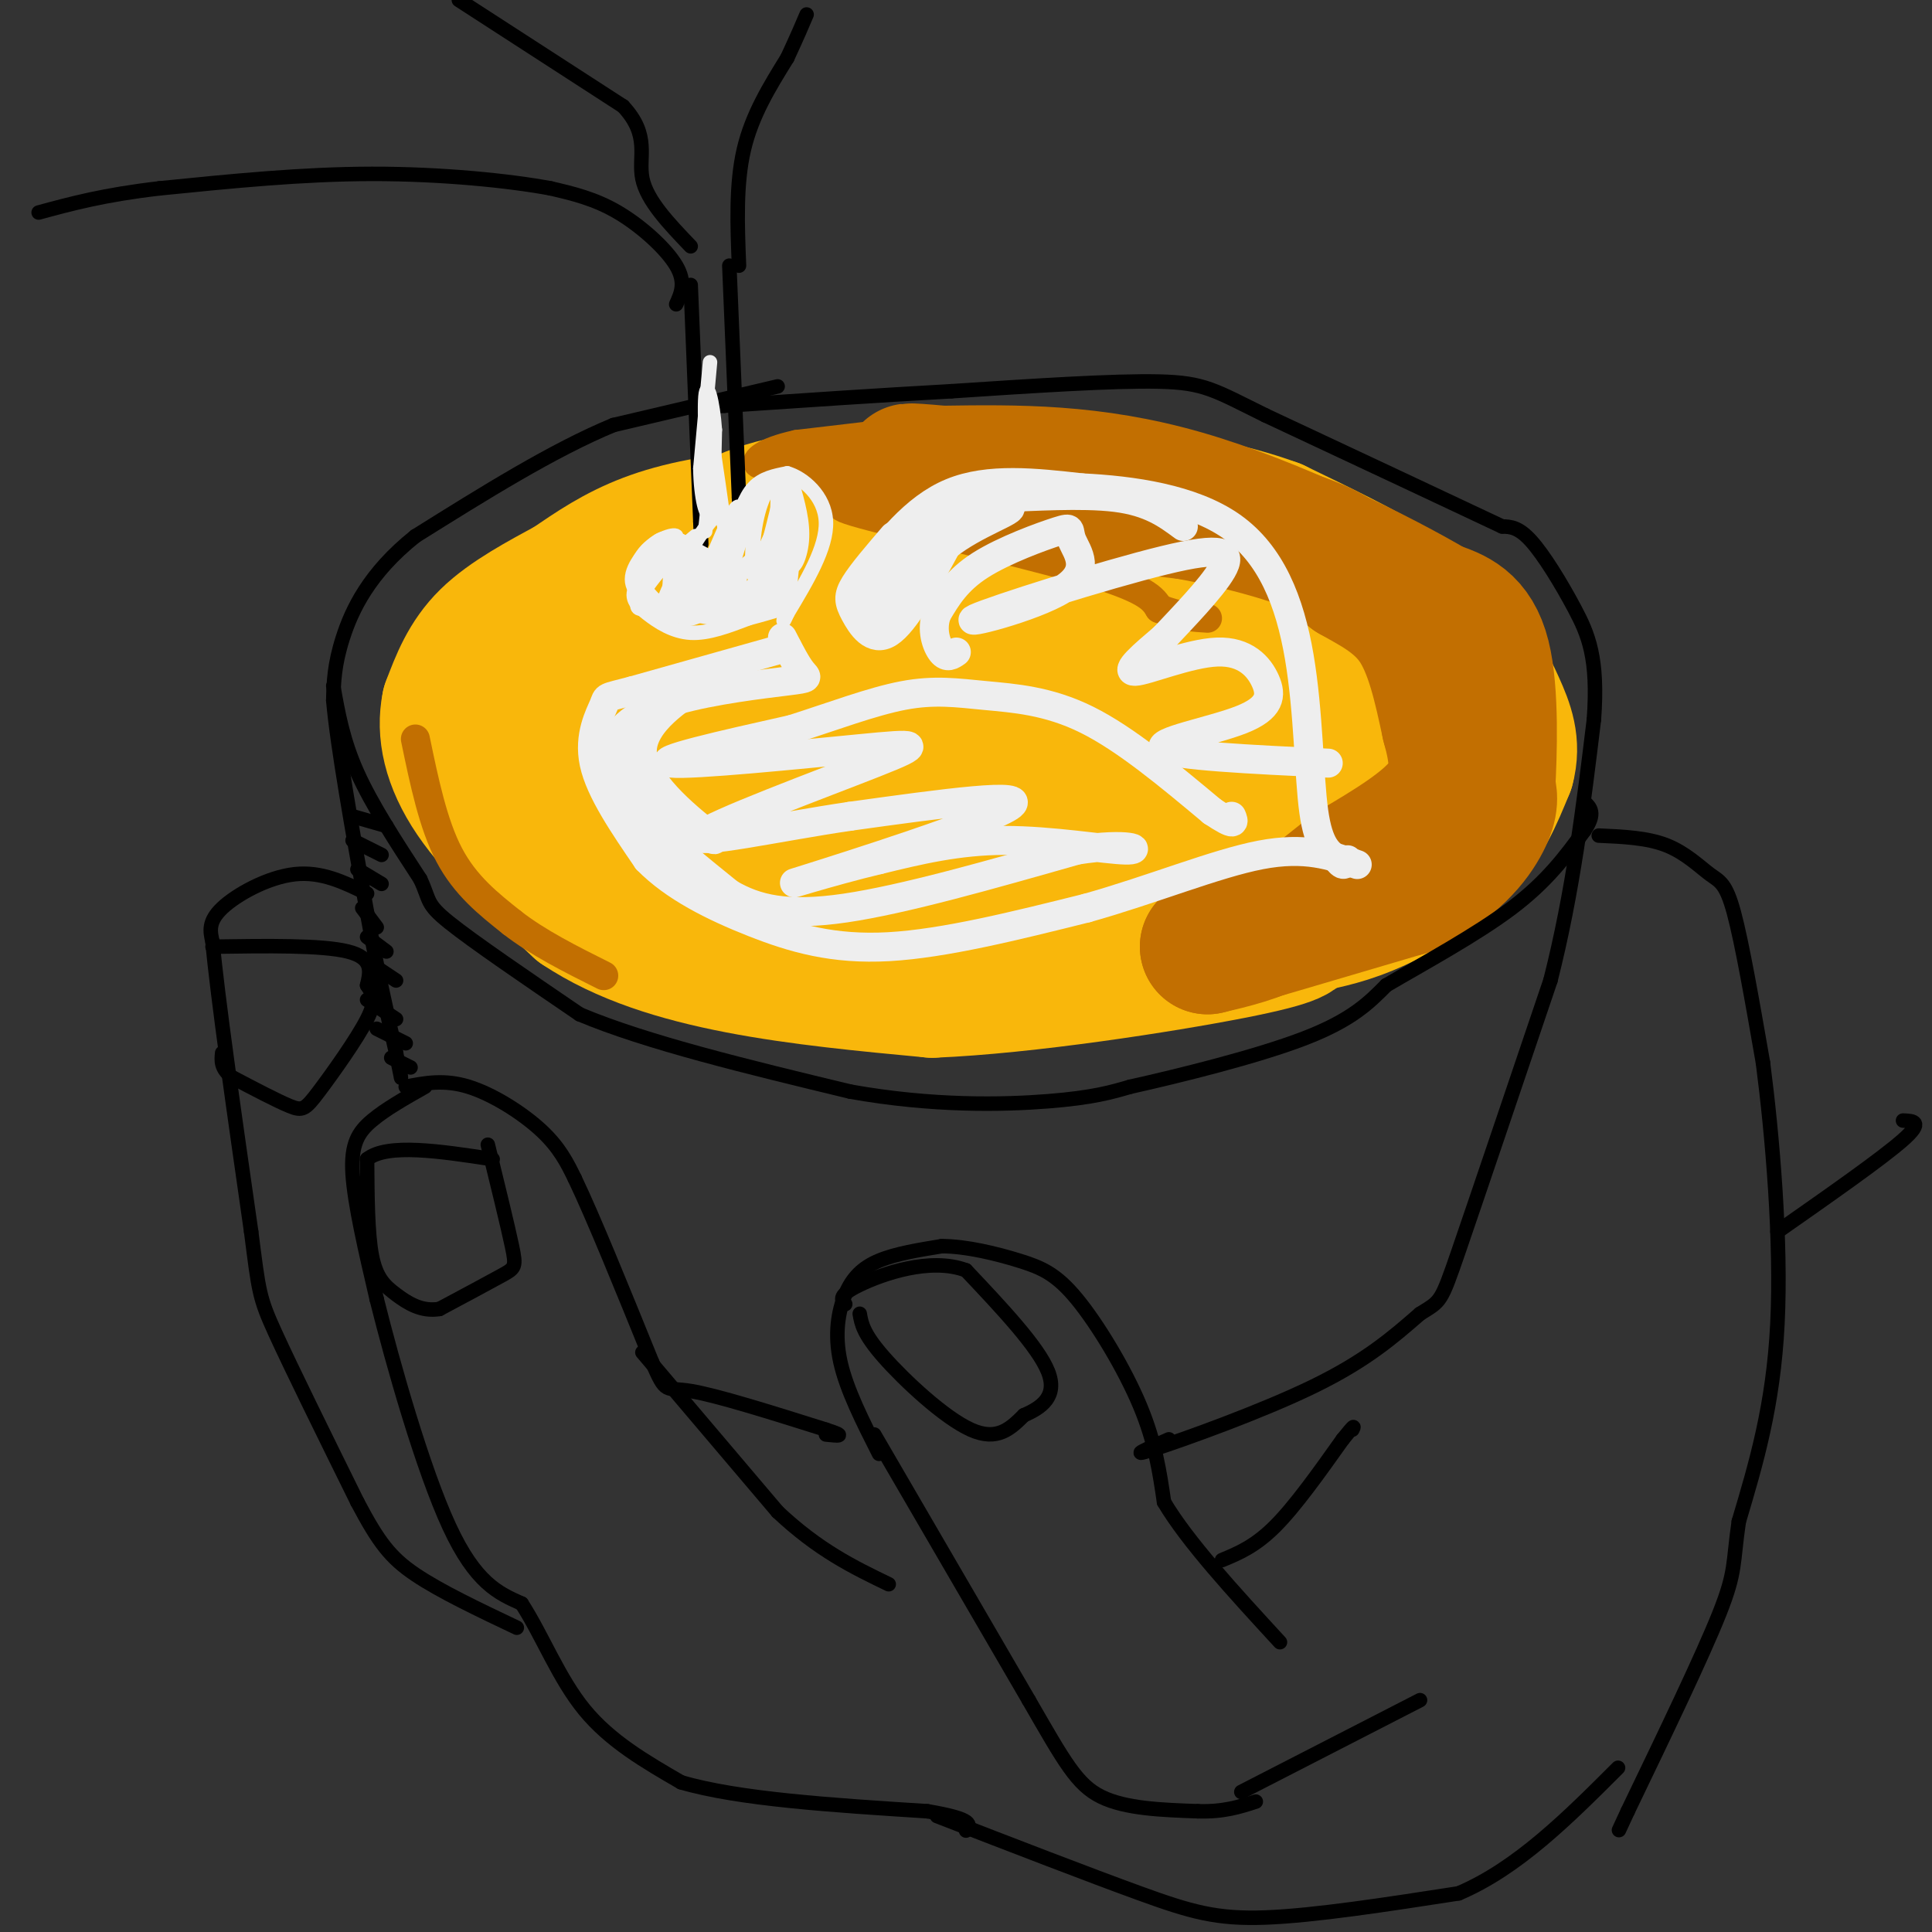 <svg viewBox='0 0 400 400' version='1.1' xmlns='http://www.w3.org/2000/svg' xmlns:xlink='http://www.w3.org/1999/xlink'><rect x="0" y="0" width="400" height="400" fill="#333333" stroke="none"/><g fill='none' stroke='#F9B70B' stroke-width='28' stroke-linecap='round' stroke-linejoin='round'><path d='M206,106c0.000,0.000 -45.000,1.000 -45,1'/><path d='M161,107c-12.289,0.867 -20.511,2.533 -27,5c-6.489,2.467 -11.244,5.733 -16,9'/><path d='M118,121c-5.911,3.222 -12.689,6.778 -17,11c-4.311,4.222 -6.156,9.111 -8,14'/><path d='M93,146c-1.111,5.378 0.111,11.822 5,19c4.889,7.178 13.444,15.089 22,23'/><path d='M120,188c8.978,6.022 20.422,9.578 33,12c12.578,2.422 26.289,3.711 40,5'/><path d='M193,205c19.378,-0.778 47.822,-5.222 62,-8c14.178,-2.778 14.089,-3.889 14,-5'/><path d='M269,192c4.321,-1.167 8.125,-1.583 14,-4c5.875,-2.417 13.821,-6.833 19,-12c5.179,-5.167 7.589,-11.083 10,-17'/><path d='M312,159c1.375,-4.997 -0.188,-8.989 -2,-13c-1.812,-4.011 -3.872,-8.041 -7,-12c-3.128,-3.959 -7.322,-7.845 -14,-12c-6.678,-4.155 -15.839,-8.577 -25,-13'/><path d='M264,109c-9.772,-3.561 -21.702,-5.965 -39,-7c-17.298,-1.035 -39.965,-0.702 -54,1c-14.035,1.702 -19.439,4.772 -25,9c-5.561,4.228 -11.281,9.614 -17,15'/><path d='M129,127c-4.196,7.026 -6.185,17.091 -5,21c1.185,3.909 5.546,1.663 15,-4c9.454,-5.663 24.001,-14.744 30,-20c5.999,-5.256 3.448,-6.689 -4,-6c-7.448,0.689 -19.794,3.500 -29,8c-9.206,4.500 -15.274,10.688 -20,16c-4.726,5.312 -8.112,9.746 -5,12c3.112,2.254 12.721,2.326 22,1c9.279,-1.326 18.229,-4.049 27,-9c8.771,-4.951 17.363,-12.129 21,-17c3.637,-4.871 2.318,-7.436 1,-10'/><path d='M182,119c-2.028,-2.384 -7.598,-3.343 -16,-1c-8.402,2.343 -19.636,7.986 -27,12c-7.364,4.014 -10.860,6.397 -14,11c-3.140,4.603 -5.926,11.427 -6,15c-0.074,3.573 2.563,3.896 4,5c1.437,1.104 1.672,2.989 10,2c8.328,-0.989 24.747,-4.853 37,-9c12.253,-4.147 20.339,-8.576 28,-15c7.661,-6.424 14.896,-14.842 18,-19c3.104,-4.158 2.078,-4.056 1,-5c-1.078,-0.944 -2.208,-2.933 -4,-4c-1.792,-1.067 -4.245,-1.214 -10,0c-5.755,1.214 -14.810,3.787 -26,11c-11.190,7.213 -24.513,19.067 -32,28c-7.487,8.933 -9.136,14.946 -9,18c0.136,3.054 2.057,3.148 8,3c5.943,-0.148 15.908,-0.540 27,-4c11.092,-3.460 23.312,-9.989 33,-17c9.688,-7.011 16.844,-14.506 24,-22'/><path d='M228,128c4.725,-4.700 4.539,-5.449 4,-7c-0.539,-1.551 -1.429,-3.903 -1,-6c0.429,-2.097 2.179,-3.938 -5,-2c-7.179,1.938 -23.287,7.655 -35,14c-11.713,6.345 -19.032,13.319 -27,22c-7.968,8.681 -16.584,19.070 -16,24c0.584,4.930 10.368,4.400 15,5c4.632,0.600 4.112,2.330 18,-3c13.888,-5.330 42.183,-17.721 55,-24c12.817,-6.279 10.156,-6.448 11,-9c0.844,-2.552 5.194,-7.488 6,-11c0.806,-3.512 -1.932,-5.601 -4,-7c-2.068,-1.399 -3.465,-2.107 -12,0c-8.535,2.107 -24.209,7.030 -35,12c-10.791,4.970 -16.698,9.987 -22,15c-5.302,5.013 -10.000,10.022 -13,14c-3.000,3.978 -4.304,6.925 -4,10c0.304,3.075 2.216,6.278 8,8c5.784,1.722 15.442,1.964 29,-1c13.558,-2.964 31.017,-9.132 41,-14c9.983,-4.868 12.492,-8.434 15,-12'/><path d='M256,156c4.050,-3.860 6.675,-7.512 9,-13c2.325,-5.488 4.352,-12.814 2,-17c-2.352,-4.186 -9.081,-5.234 -18,-3c-8.919,2.234 -20.028,7.748 -27,12c-6.972,4.252 -9.806,7.240 -13,11c-3.194,3.760 -6.746,8.291 -9,13c-2.254,4.709 -3.210,9.597 -3,13c0.210,3.403 1.585,5.322 4,7c2.415,1.678 5.868,3.115 9,4c3.132,0.885 5.942,1.216 14,-1c8.058,-2.216 21.363,-6.981 29,-10c7.637,-3.019 9.605,-4.293 13,-8c3.395,-3.707 8.217,-9.847 10,-16c1.783,-6.153 0.528,-12.319 -1,-15c-1.528,-2.681 -3.329,-1.877 -5,-2c-1.671,-0.123 -3.212,-1.171 -9,2c-5.788,3.171 -15.823,10.563 -21,16c-5.177,5.437 -5.498,8.918 -6,12c-0.502,3.082 -1.186,5.764 1,9c2.186,3.236 7.242,7.025 14,7c6.758,-0.025 15.216,-3.864 20,-7c4.784,-3.136 5.892,-5.568 7,-8'/><path d='M276,162c2.890,-5.472 6.614,-15.153 8,-21c1.386,-5.847 0.434,-7.860 -1,-9c-1.434,-1.140 -3.351,-1.407 -7,2c-3.649,3.407 -9.029,10.487 -12,15c-2.971,4.513 -3.533,6.457 -4,9c-0.467,2.543 -0.839,5.684 2,8c2.839,2.316 8.891,3.809 14,4c5.109,0.191 9.277,-0.918 12,-2c2.723,-1.082 4.002,-2.138 5,-5c0.998,-2.862 1.714,-7.532 -2,-10c-3.714,-2.468 -11.857,-2.734 -20,-3'/></g>
<g fill='none' stroke='#C26F01' stroke-width='28' stroke-linecap='round' stroke-linejoin='round'><path d='M213,102c0.000,0.000 33.000,4.000 33,4'/><path d='M246,106c10.556,1.911 20.444,4.689 26,7c5.556,2.311 6.778,4.156 8,6'/><path d='M280,119c3.822,2.222 9.378,4.778 13,10c3.622,5.222 5.311,13.111 7,21'/><path d='M300,150c1.711,6.200 2.489,11.200 -1,16c-3.489,4.800 -11.244,9.400 -19,14'/><path d='M280,180c-5.622,4.400 -10.178,8.400 -15,11c-4.822,2.600 -9.911,3.800 -15,5'/><path d='M250,196c4.333,-1.167 22.667,-6.583 41,-12'/><path d='M291,184c9.889,-4.667 14.111,-10.333 16,-14c1.889,-3.667 1.444,-5.333 1,-7'/><path d='M308,163c0.378,-6.644 0.822,-19.756 -1,-27c-1.822,-7.244 -5.911,-8.622 -10,-10'/><path d='M297,126c-10.889,-6.444 -33.111,-17.556 -52,-23c-18.889,-5.444 -34.444,-5.222 -50,-5'/><path d='M195,98c-9.167,-0.833 -7.083,-0.417 -5,0'/></g>
<g fill='none' stroke='#C26F01' stroke-width='6' stroke-linecap='round' stroke-linejoin='round'><path d='M199,88c0.000,0.000 -34.000,4.000 -34,4'/><path d='M165,92c-7.333,1.600 -8.667,3.600 -8,4c0.667,0.400 3.333,-0.800 6,-2'/><path d='M163,94c6.319,-0.992 19.116,-2.472 18,-2c-1.116,0.472 -16.147,2.896 -17,4c-0.853,1.104 12.470,0.887 15,1c2.530,0.113 -5.735,0.557 -14,1'/><path d='M165,98c3.029,-0.034 17.602,-0.620 19,0c1.398,0.620 -10.378,2.444 -12,3c-1.622,0.556 6.909,-0.158 9,0c2.091,0.158 -2.260,1.188 -3,2c-0.740,0.812 2.130,1.406 5,2'/><path d='M183,105c-3.190,-0.083 -13.667,-1.292 -6,1c7.667,2.292 33.476,8.083 47,12c13.524,3.917 14.762,5.958 16,8'/><path d='M240,126c4.333,1.667 7.167,1.833 10,2'/><path d='M86,153c1.833,8.833 3.667,17.667 7,24c3.333,6.333 8.167,10.167 13,14'/><path d='M106,191c5.333,4.167 12.167,7.583 19,11'/></g>
<g fill='none' stroke='#000000' stroke-width='3' stroke-linecap='round' stroke-linejoin='round'><path d='M161,80c0.000,0.000 -34.000,8.000 -34,8'/><path d='M127,88c-12.500,5.167 -26.750,14.083 -41,23'/><path d='M86,111c-9.622,7.667 -13.178,15.333 -15,21c-1.822,5.667 -1.911,9.333 -2,13'/><path d='M69,145c0.833,9.500 3.917,26.750 7,44'/><path d='M76,189c2.167,12.167 4.083,20.583 6,29'/><path d='M82,218c1.167,5.667 1.083,5.333 1,5'/><path d='M84,225c3.978,-0.778 7.956,-1.556 13,0c5.044,1.556 11.156,5.444 15,9c3.844,3.556 5.422,6.778 7,10'/><path d='M119,244c3.833,8.000 9.917,23.000 16,38'/><path d='M135,282c3.022,6.889 2.578,5.111 8,6c5.422,0.889 16.711,4.444 28,8'/><path d='M171,296c4.667,1.500 2.333,1.250 0,1'/><path d='M182,301c-3.363,-6.637 -6.726,-13.274 -8,-19c-1.274,-5.726 -0.458,-10.542 1,-14c1.458,-3.458 3.560,-5.560 7,-7c3.440,-1.440 8.220,-2.220 13,-3'/><path d='M195,258c5.099,0.018 11.346,1.561 16,3c4.654,1.439 7.715,2.772 12,8c4.285,5.228 9.796,14.351 13,22c3.204,7.649 4.102,13.825 5,20'/><path d='M241,311c4.833,8.167 14.417,18.583 24,29'/><path d='M242,298c-4.444,1.956 -8.889,3.911 -3,2c5.889,-1.911 22.111,-7.689 33,-13c10.889,-5.311 16.444,-10.156 22,-15'/><path d='M294,272c4.356,-2.733 4.244,-2.067 8,-13c3.756,-10.933 11.378,-33.467 19,-56'/><path d='M321,203c4.667,-18.333 6.833,-36.167 9,-54'/><path d='M330,149c0.952,-12.762 -1.167,-17.667 -4,-23c-2.833,-5.333 -6.381,-11.095 -9,-14c-2.619,-2.905 -4.310,-2.952 -6,-3'/><path d='M311,109c-9.167,-4.333 -29.083,-13.667 -49,-23'/><path d='M262,86c-10.600,-5.222 -12.600,-6.778 -22,-7c-9.400,-0.222 -26.200,0.889 -43,2'/><path d='M197,81c-15.000,0.833 -31.000,1.917 -47,3'/><path d='M150,84c-7.833,0.500 -3.917,0.250 0,0'/><path d='M133,280c0.000,0.000 28.000,33.000 28,33'/><path d='M161,313c8.500,8.000 15.750,11.500 23,15'/><path d='M76,185c-4.711,-2.311 -9.422,-4.622 -15,-4c-5.578,0.622 -12.022,4.178 -15,7c-2.978,2.822 -2.489,4.911 -2,7'/><path d='M44,195c1.000,11.167 4.500,35.583 8,60'/><path d='M52,255c1.600,12.444 1.600,13.556 5,21c3.400,7.444 10.200,21.222 17,35'/><path d='M74,311c4.378,8.289 6.822,11.511 12,15c5.178,3.489 13.089,7.244 21,11'/><path d='M88,225c-4.089,2.311 -8.178,4.622 -11,7c-2.822,2.378 -4.378,4.822 -4,11c0.378,6.178 2.689,16.089 5,26'/><path d='M78,269c3.444,13.778 9.556,35.222 15,47c5.444,11.778 10.222,13.889 15,16'/><path d='M108,332c4.333,6.711 7.667,15.489 13,22c5.333,6.511 12.667,10.756 20,15'/><path d='M141,369c11.833,3.500 31.417,4.750 51,6'/><path d='M192,375c9.833,1.667 8.917,2.833 8,4'/><path d='M181,297c0.000,0.000 32.000,55.000 32,55'/><path d='M213,352c7.422,12.867 9.978,17.533 15,20c5.022,2.467 12.511,2.733 20,3'/><path d='M248,375c5.333,0.167 8.667,-0.917 12,-2'/><path d='M253,323c3.417,-1.417 6.833,-2.833 11,-7c4.167,-4.167 9.083,-11.083 14,-18'/><path d='M278,298c2.667,-3.333 2.333,-2.667 2,-2'/><path d='M257,371c0.000,0.000 37.000,-19.000 37,-19'/><path d='M331,173c5.012,0.220 10.024,0.440 14,2c3.976,1.560 6.917,4.458 9,6c2.083,1.542 3.310,1.726 5,8c1.690,6.274 3.845,18.637 6,31'/><path d='M365,220c1.956,15.000 3.844,37.000 3,54c-0.844,17.000 -4.422,29.000 -8,41'/><path d='M360,315c-1.289,8.778 -0.511,10.222 -4,19c-3.489,8.778 -11.244,24.889 -19,41'/><path d='M337,375c-3.167,6.833 -1.583,3.417 0,0'/><path d='M194,376c15.733,6.089 31.467,12.178 42,16c10.533,3.822 15.867,5.378 26,5c10.133,-0.378 25.067,-2.689 40,-5'/><path d='M302,392c12.167,-5.167 22.583,-15.583 33,-26'/><path d='M368,255c10.833,-7.583 21.667,-15.167 26,-19c4.333,-3.833 2.167,-3.917 0,-4'/><path d='M143,59c0.000,0.000 2.000,49.000 2,49'/><path d='M145,108c0.333,8.167 0.167,4.083 0,0'/><path d='M151,55c0.000,0.000 2.000,48.000 2,48'/><path d='M153,103c0.333,8.333 0.167,5.167 0,2'/><path d='M140,63c1.022,-2.267 2.044,-4.533 0,-8c-2.044,-3.467 -7.156,-8.133 -12,-11c-4.844,-2.867 -9.422,-3.933 -14,-5'/><path d='M114,39c-8.444,-1.578 -22.556,-3.022 -37,-3c-14.444,0.022 -29.222,1.511 -44,3'/><path d='M33,39c-11.500,1.333 -18.250,3.167 -25,5'/><path d='M95,0c0.000,0.000 34.000,22.000 34,22'/><path d='M129,22c5.733,6.133 3.067,10.467 4,15c0.933,4.533 5.467,9.267 10,14'/><path d='M153,55c-0.333,-8.417 -0.667,-16.833 1,-24c1.667,-7.167 5.333,-13.083 9,-19'/><path d='M163,12c2.167,-4.667 3.083,-6.833 4,-9'/></g>
<g fill='none' stroke='#EEEEEE' stroke-width='3' stroke-linecap='round' stroke-linejoin='round'><path d='M147,75c0.000,0.000 -2.000,22.000 -2,22'/><path d='M145,97c0.089,6.178 1.311,10.622 2,9c0.689,-1.622 0.844,-9.311 1,-17'/><path d='M148,89c-0.369,-5.690 -1.792,-11.417 -2,-6c-0.208,5.417 0.798,21.976 1,24c0.202,2.024 -0.399,-10.488 -1,-23'/><path d='M146,84c0.500,0.333 2.250,12.667 4,25'/><path d='M150,109c0.267,1.711 -1.067,-6.511 -2,-8c-0.933,-1.489 -1.467,3.756 -2,9'/><path d='M144,111c0.000,0.000 -12.000,10.000 -12,10'/><path d='M132,121c-1.798,2.631 -0.292,4.208 2,6c2.292,1.792 5.369,3.798 9,4c3.631,0.202 7.815,-1.399 12,-3'/><path d='M155,128c3.167,-0.833 5.083,-1.417 7,-2'/><path d='M152,110c1.083,-3.500 2.167,-7.000 4,-9c1.833,-2.000 4.417,-2.500 7,-3'/><path d='M163,98c3.222,0.911 7.778,4.689 8,10c0.222,5.311 -3.889,12.156 -8,19'/><path d='M163,127c-1.333,3.000 -0.667,1.000 0,-1'/><path d='M163,126c0.917,-7.917 1.833,-15.833 1,-16c-0.833,-0.167 -3.417,7.417 -6,15'/><path d='M158,125c-0.084,2.016 2.706,-0.445 4,-7c1.294,-6.555 1.091,-17.203 0,-15c-1.091,2.203 -3.068,17.259 -3,18c0.068,0.741 2.183,-12.832 2,-18c-0.183,-5.168 -2.665,-1.930 -4,3c-1.335,4.930 -1.524,11.551 -1,13c0.524,1.449 1.762,-2.276 3,-6'/><path d='M159,113c1.256,-4.268 2.897,-11.940 3,-11c0.103,0.940 -1.333,10.490 -1,14c0.333,3.510 2.435,0.979 3,-4c0.565,-4.979 -0.405,-12.407 -1,-11c-0.595,1.407 -0.814,11.648 0,15c0.814,3.352 2.661,-0.185 3,-4c0.339,-3.815 -0.831,-7.907 -2,-12'/><path d='M164,100c-1.162,3.041 -3.068,16.643 -3,17c0.068,0.357 2.109,-12.531 1,-16c-1.109,-3.469 -5.370,2.483 -8,9c-2.630,6.517 -3.631,13.601 -3,11c0.631,-2.601 2.895,-14.886 2,-16c-0.895,-1.114 -4.947,8.943 -9,19'/><path d='M144,124c-0.328,1.472 3.352,-4.349 5,-8c1.648,-3.651 1.262,-5.133 1,-7c-0.262,-1.867 -0.402,-4.121 -3,-1c-2.598,3.121 -7.653,11.615 -9,15c-1.347,3.385 1.015,1.661 3,-2c1.985,-3.661 3.594,-9.260 1,-8c-2.594,1.260 -9.391,9.378 -10,12c-0.609,2.622 4.969,-0.251 8,-3c3.031,-2.749 3.516,-5.375 4,-8'/><path d='M144,114c-0.177,-1.571 -2.620,-1.497 -4,1c-1.380,2.497 -1.696,7.418 -1,10c0.696,2.582 2.406,2.826 5,1c2.594,-1.826 6.073,-5.723 7,-8c0.927,-2.277 -0.699,-2.936 -2,-3c-1.301,-0.064 -2.278,0.467 -4,3c-1.722,2.533 -4.191,7.068 -4,9c0.191,1.932 3.041,1.260 6,-1c2.959,-2.260 6.027,-6.108 6,-8c-0.027,-1.892 -3.151,-1.826 -5,0c-1.849,1.826 -2.425,5.413 -3,9'/><path d='M145,127c1.804,0.551 7.815,-2.570 11,-6c3.185,-3.430 3.545,-7.167 1,-6c-2.545,1.167 -7.997,7.239 -8,9c-0.003,1.761 5.441,-0.791 7,-3c1.559,-2.209 -0.768,-4.077 -2,-3c-1.232,1.077 -1.370,5.098 0,6c1.370,0.902 4.249,-1.314 6,-4c1.751,-2.686 2.376,-5.843 3,-9'/><path d='M163,111c0.202,-2.667 -0.792,-4.833 -2,-3c-1.208,1.833 -2.631,7.667 -6,9c-3.369,1.333 -8.685,-1.833 -14,-5'/><path d='M141,112c-3.166,-0.934 -4.080,-0.770 -6,1c-1.920,1.770 -4.844,5.144 -4,8c0.844,2.856 5.458,5.192 6,5c0.542,-0.192 -2.988,-2.912 -4,-5c-1.012,-2.088 0.494,-3.544 2,-5'/><path d='M135,116c1.826,-1.978 5.391,-4.424 5,-5c-0.391,-0.576 -4.738,0.717 -7,4c-2.262,3.283 -2.437,8.557 1,11c3.437,2.443 10.488,2.057 13,-1c2.512,-3.057 0.484,-8.785 -2,-9c-2.484,-0.215 -5.424,5.081 -5,8c0.424,2.919 4.212,3.459 8,4'/><path d='M148,128c3.982,-0.699 9.936,-4.447 10,-7c0.064,-2.553 -5.763,-3.912 -9,-4c-3.237,-0.088 -3.884,1.097 -3,3c0.884,1.903 3.297,4.526 5,6c1.703,1.474 2.694,1.798 5,1c2.306,-0.798 5.927,-2.719 6,-5c0.073,-2.281 -3.404,-4.922 -3,-7c0.404,-2.078 4.687,-3.594 6,-5c1.313,-1.406 -0.343,-2.703 -2,-4'/><path d='M163,106c-0.500,-0.500 -0.750,0.250 -1,1'/></g>
<g fill='none' stroke='#EEEEEE' stroke-width='6' stroke-linecap='round' stroke-linejoin='round'><path d='M163,134c0.000,0.000 -32.000,9.000 -32,9'/><path d='M131,143c-6.060,1.595 -5.208,1.083 -6,3c-0.792,1.917 -3.226,6.262 -2,12c1.226,5.738 6.113,12.869 11,20'/><path d='M134,178c5.500,5.643 13.750,9.750 22,13c8.250,3.250 16.500,5.643 28,5c11.500,-0.643 26.250,-4.321 41,-8'/><path d='M225,188c13.489,-3.778 26.711,-9.222 36,-11c9.289,-1.778 14.644,0.111 20,2'/><path d='M178,120c5.667,-7.417 11.333,-14.833 19,-18c7.667,-3.167 17.333,-2.083 27,-1'/><path d='M224,101c10.381,0.499 22.834,2.247 31,8c8.166,5.753 12.045,15.510 14,27c1.955,11.490 1.987,24.711 3,32c1.013,7.289 3.006,8.644 5,10'/><path d='M277,178c1.167,1.667 1.583,0.833 2,0'/><path d='M185,111c-3.244,3.774 -6.488,7.548 -8,10c-1.512,2.452 -1.292,3.583 0,6c1.292,2.417 3.655,6.119 7,4c3.345,-2.119 7.673,-10.060 12,-18'/><path d='M196,113c5.869,-4.686 14.542,-7.400 13,-8c-1.542,-0.600 -13.300,0.915 -20,6c-6.700,5.085 -8.343,13.738 -8,16c0.343,2.262 2.671,-1.869 5,-6'/><path d='M186,121c3.781,-4.163 10.735,-11.569 14,-15c3.265,-3.431 2.841,-2.885 8,-3c5.159,-0.115 15.903,-0.890 23,0c7.097,0.890 10.549,3.445 14,6'/><path d='M162,132c1.440,2.802 2.879,5.603 4,7c1.121,1.397 1.922,1.388 -3,2c-4.922,0.612 -15.567,1.844 -23,4c-7.433,2.156 -11.655,5.234 -13,9c-1.345,3.766 0.187,8.219 3,11c2.813,2.781 6.906,3.891 11,5'/><path d='M141,170c4.117,2.257 8.908,5.401 6,3c-2.908,-2.401 -13.515,-10.347 -14,-17c-0.485,-6.653 9.152,-12.012 10,-13c0.848,-0.988 -7.092,2.395 -10,7c-2.908,4.605 -0.783,10.432 0,14c0.783,3.568 0.224,4.877 3,8c2.776,3.123 8.888,8.062 15,13'/><path d='M151,185c5.533,3.222 11.867,4.778 24,3c12.133,-1.778 30.067,-6.889 48,-12'/><path d='M223,176c10.869,-1.690 14.042,0.083 10,0c-4.042,-0.083 -15.298,-2.024 -25,-2c-9.702,0.024 -17.851,2.012 -26,4'/><path d='M182,178c-10.310,2.440 -23.083,6.542 -15,4c8.083,-2.542 37.024,-11.726 42,-15c4.976,-3.274 -14.012,-0.637 -33,2'/><path d='M176,169c-14.172,2.058 -33.101,6.203 -31,4c2.101,-2.203 25.233,-10.756 36,-15c10.767,-4.244 9.168,-4.181 -3,-3c-12.168,1.181 -34.905,3.480 -39,3c-4.095,-0.480 10.453,-3.740 25,-7'/><path d='M164,151c8.298,-2.649 16.544,-5.772 23,-7c6.456,-1.228 11.123,-0.561 17,0c5.877,0.561 12.965,1.018 21,5c8.035,3.982 17.018,11.491 26,19'/><path d='M251,168c5.000,3.333 4.500,2.167 4,1'/><path d='M275,158c-15.988,-0.771 -31.976,-1.542 -34,-3c-2.024,-1.458 9.916,-3.603 16,-6c6.084,-2.397 6.311,-5.044 5,-8c-1.311,-2.956 -4.161,-6.219 -10,-6c-5.839,0.219 -14.668,3.920 -17,4c-2.332,0.080 1.834,-3.460 6,-7'/><path d='M241,132c3.664,-3.922 9.824,-10.226 12,-14c2.176,-3.774 0.369,-5.016 -12,-2c-12.369,3.016 -35.300,10.291 -39,12c-3.700,1.709 11.832,-2.147 18,-6c6.168,-3.853 2.973,-7.703 2,-10c-0.973,-2.297 0.277,-3.042 -3,-2c-3.277,1.042 -11.079,3.869 -16,7c-4.921,3.131 -6.960,6.565 -9,10'/><path d='M194,127c-1.311,3.333 -0.089,6.667 1,8c1.089,1.333 2.044,0.667 3,0'/></g>
<g fill='none' stroke='#000000' stroke-width='3' stroke-linecap='round' stroke-linejoin='round'><path d='M69,142c1.000,5.667 2.000,11.333 5,18c3.000,6.667 8.000,14.333 13,22'/><path d='M87,182c2.156,4.578 1.044,5.022 6,9c4.956,3.978 15.978,11.489 27,19'/><path d='M120,210c13.833,5.833 34.917,10.917 56,16'/><path d='M176,226c17.067,3.067 31.733,2.733 41,2c9.267,-0.733 13.133,-1.867 17,-3'/><path d='M234,225c9.889,-2.200 26.111,-6.200 36,-10c9.889,-3.800 13.444,-7.400 17,-11'/><path d='M287,204c7.756,-4.556 18.644,-10.444 26,-16c7.356,-5.556 11.178,-10.778 15,-16'/><path d='M328,172c2.500,-3.667 1.250,-4.833 0,-6'/><path d='M73,169c0.000,0.000 7.000,2.000 7,2'/><path d='M73,174c0.000,0.000 6.000,3.000 6,3'/><path d='M74,180c0.000,0.000 5.000,3.000 5,3'/><path d='M75,188c0.000,0.000 3.000,4.000 3,4'/><path d='M76,194c0.000,0.000 4.000,3.000 4,3'/><path d='M76,199c0.000,0.000 6.000,4.000 6,4'/><path d='M76,207c0.000,0.000 6.000,4.000 6,4'/><path d='M78,213c0.000,0.000 6.000,3.000 6,3'/><path d='M81,219c0.000,0.000 4.000,2.000 4,2'/><path d='M101,237c2.044,8.356 4.089,16.711 5,21c0.911,4.289 0.689,4.511 -2,6c-2.689,1.489 -7.844,4.244 -13,7'/><path d='M91,271c-3.762,0.643 -6.667,-1.250 -9,-3c-2.333,-1.750 -4.095,-3.357 -5,-8c-0.905,-4.643 -0.952,-12.321 -1,-20'/><path d='M76,240c4.167,-3.333 15.083,-1.667 26,0'/><path d='M178,272c0.356,2.067 0.711,4.133 5,9c4.289,4.867 12.511,12.533 18,15c5.489,2.467 8.244,-0.267 11,-3'/><path d='M212,293c3.578,-1.533 7.022,-3.867 5,-9c-2.022,-5.133 -9.511,-13.067 -17,-21'/><path d='M200,263c-7.400,-2.778 -17.400,0.778 -22,3c-4.600,2.222 -3.800,3.111 -3,4'/><path d='M44,196c11.333,-0.167 22.667,-0.333 28,1c5.333,1.333 4.667,4.167 4,7'/><path d='M76,204c1.167,1.826 2.086,2.892 0,7c-2.086,4.108 -7.177,11.260 -10,15c-2.823,3.740 -3.378,4.069 -6,3c-2.622,-1.069 -7.311,-3.534 -12,-6'/><path d='M48,223c-2.333,-1.833 -2.167,-3.417 -2,-5'/></g>
</svg>